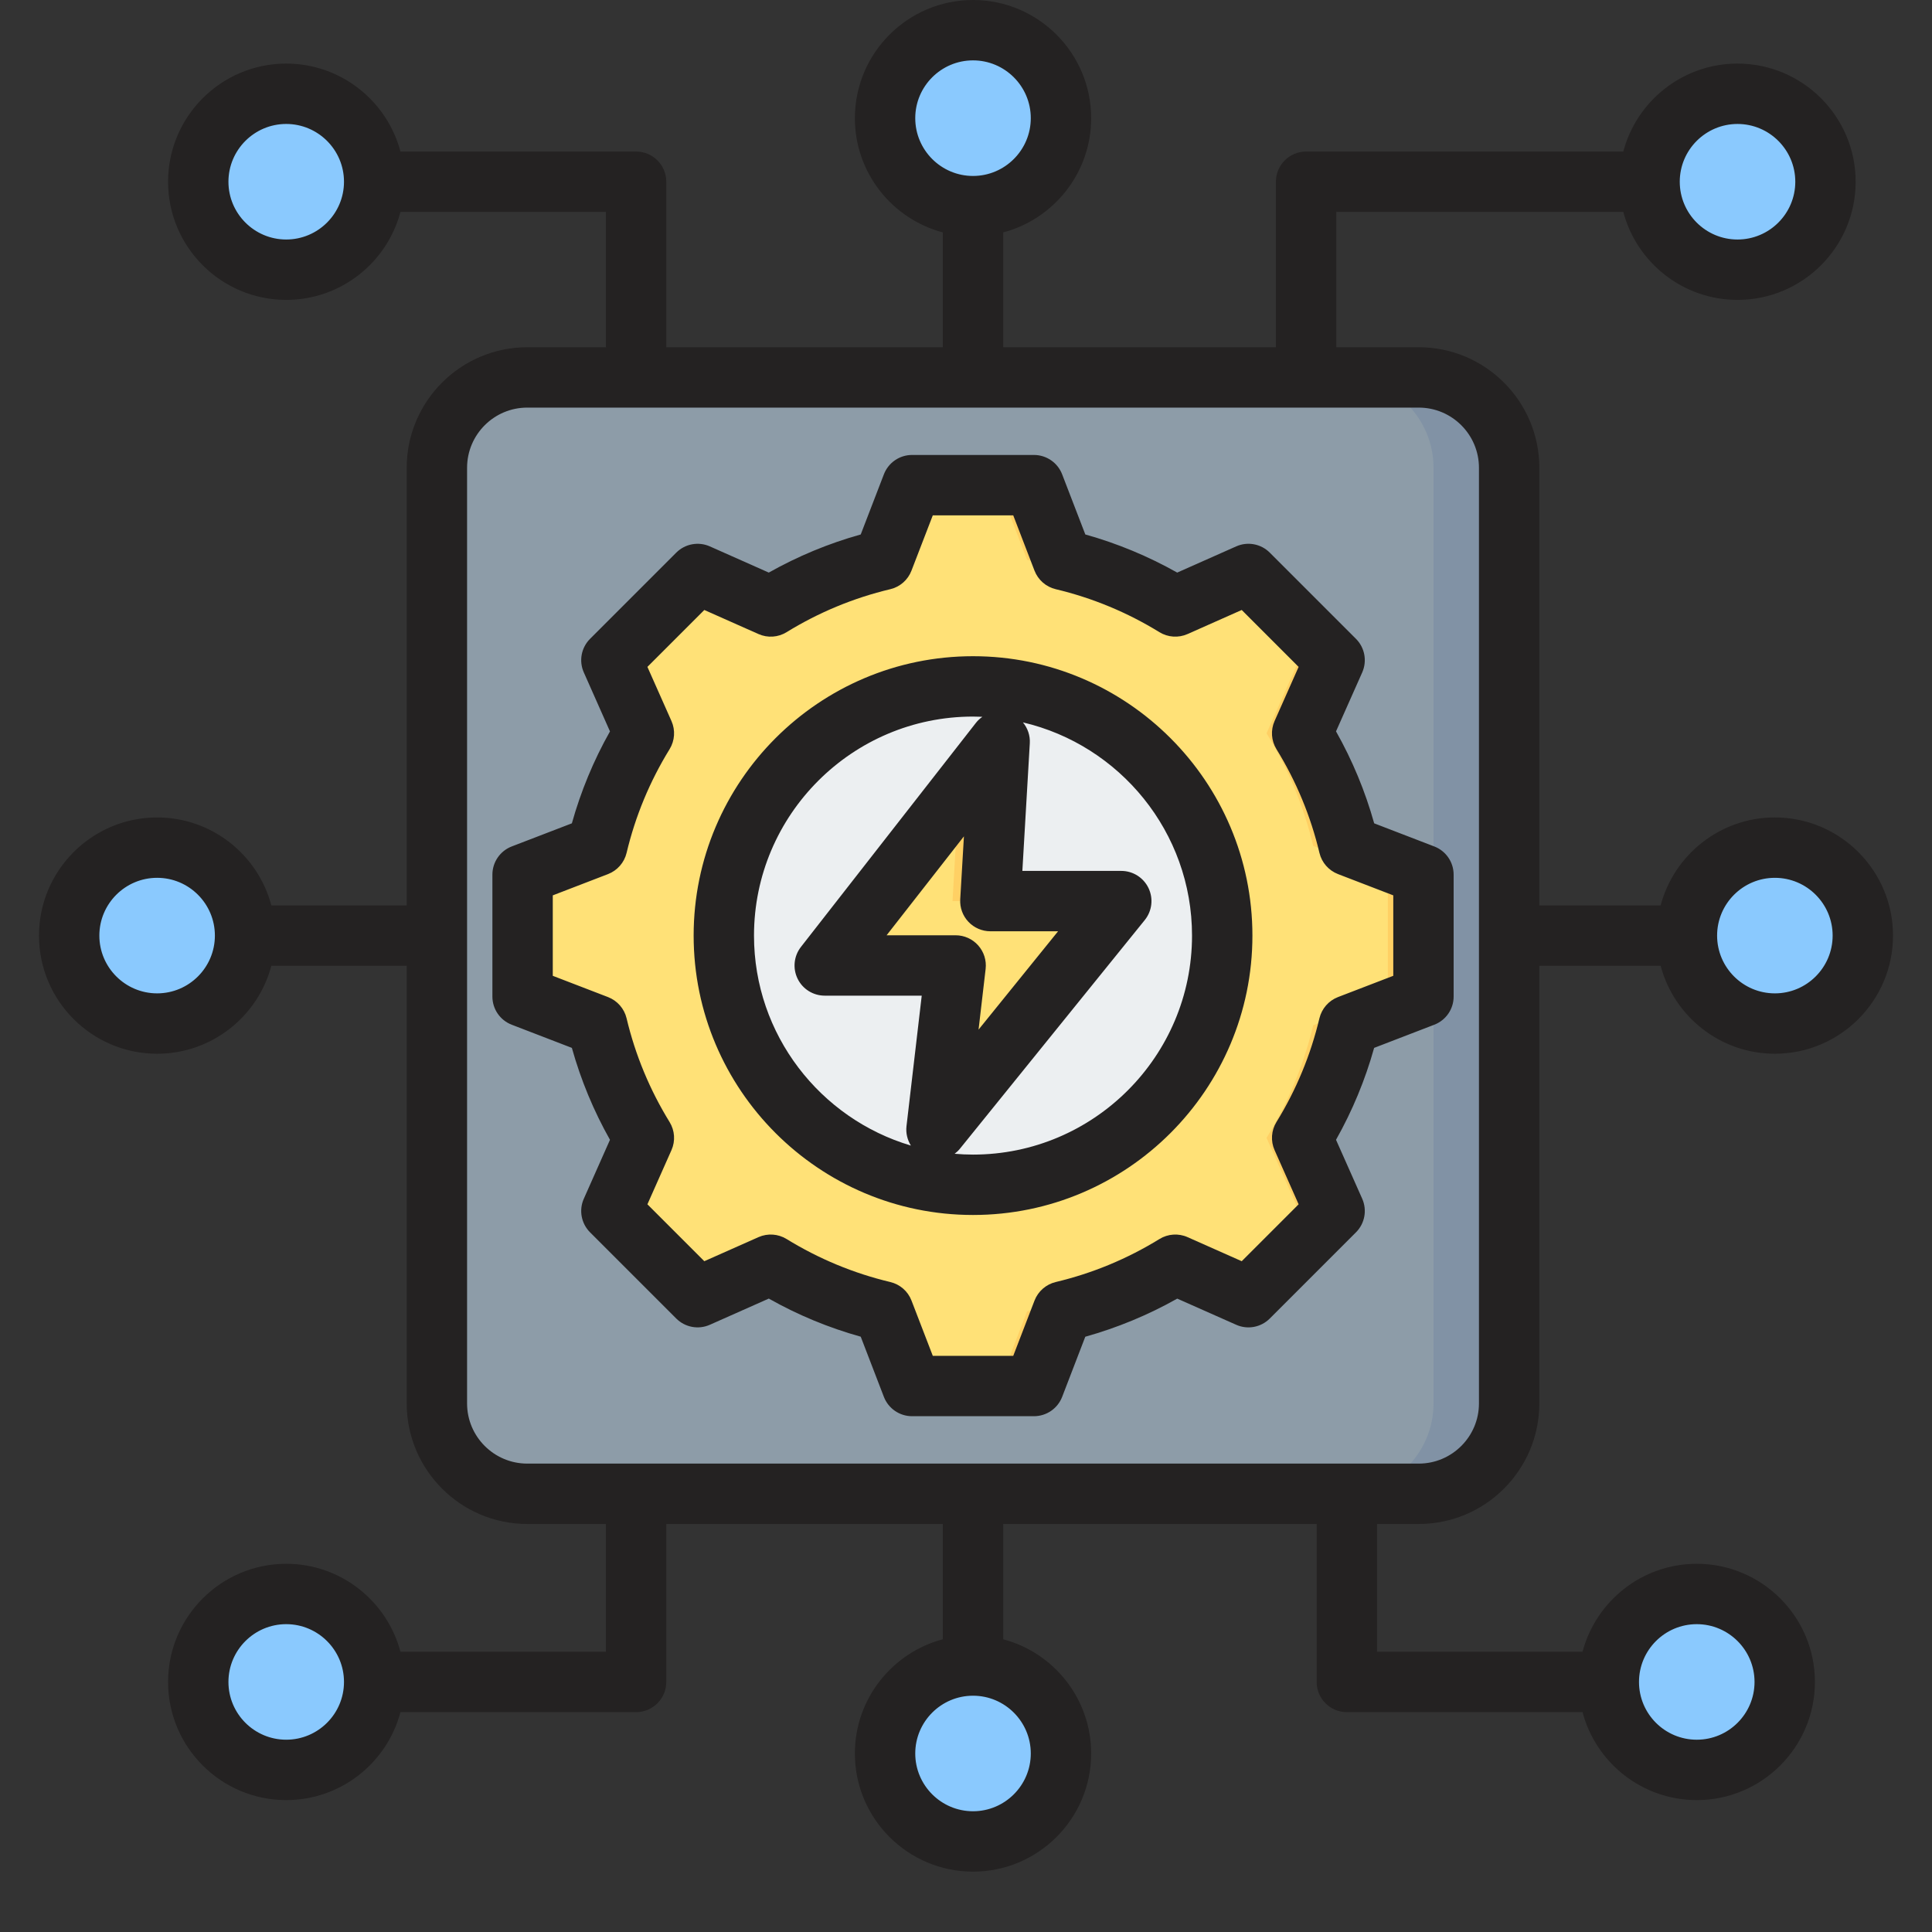 <svg id="Layer_1" enable-background="new 0 0 512 512" viewBox="0 0 512 512" xmlns="http://www.w3.org/2000/svg"><rect x="0" y="0" width="512" height="512" fill="#333333" stroke="none"/><g clip-rule="evenodd" fill-rule="evenodd"><g><g fill="#8ac9fe"><ellipse cx="75.817" cy="445.732" rx="23.312" ry="23.311" transform="matrix(.033 -.999 .999 .033 -372.192 506.674)"/><ellipse cx="470.324" cy="247.941" rx="23.311" ry="23.312" transform="matrix(.999 -.05 .05 .999 -11.767 23.737)"/><circle cx="41.61" cy="247.941" r="23.311"/><path d="m460.427 24.85c12.875 0 23.312 10.437 23.312 23.312s-10.437 23.312-23.312 23.312-23.312-10.437-23.312-23.312 10.437-23.312 23.312-23.312z"/><path d="m75.817 24.85c-12.875 0-23.311 10.437-23.311 23.311 0 12.875 10.437 23.312 23.311 23.312s23.311-10.437 23.311-23.312c0-12.874-10.436-23.311-23.311-23.311z"/><path d="m234.514 31.313c0-12.874 10.437-23.311 23.312-23.311s23.312 10.437 23.312 23.311c0 12.875-10.437 23.312-23.312 23.312s-23.312-10.437-23.312-23.312z"/><ellipse cx="257.826" cy="464.691" rx="23.311" ry="23.311" transform="matrix(.924 -.383 .383 .924 -158.204 134.038)"/></g><g><path d="m139.697 100.015h236.258c13.173 0 23.95 10.777 23.95 23.95v247.95c0 13.173-10.777 23.95-23.95 23.95h-236.258c-13.173 0-23.95-10.777-23.95-23.95v-247.95c0-13.172 10.777-23.95 23.95-23.95z" fill="#8d9ca8"/><path d="m355.954 100.015h20.001c13.173 0 23.95 10.777 23.95 23.95v247.95c0 13.173-10.777 23.95-23.95 23.95h-20.001c13.173 0 23.95-10.777 23.95-23.95v-247.95c0-13.172-10.777-23.95-23.95-23.95z" fill="#8192a5"/></g><g><path d="m281.594 148.352c10.539 2.508 20.606 6.687 29.831 12.367l19.384-8.609 22.847 22.846-8.607 19.379c5.682 9.227 9.861 19.297 12.369 29.839l19.777 7.612v32.309l-19.781 7.614c-2.508 10.539-6.687 20.606-12.367 29.831l8.609 19.384-22.846 22.847-19.379-8.607c-9.227 5.682-19.297 9.861-29.839 12.369l-7.612 19.777h-32.309l-7.614-19.782c-10.54-2.508-20.606-6.687-29.831-12.367l-19.384 8.609-22.847-22.846 8.606-19.379c-5.682-9.227-9.861-19.297-12.369-29.839l-19.777-7.612v-32.309l19.78-7.614c2.508-10.54 6.686-20.608 12.367-29.833l-8.608-19.382 22.845-22.847 19.385 8.61c9.225-5.68 19.292-9.859 29.831-12.367l7.614-19.781h32.309z" fill="#ffe177"/><path d="m324.3 155.001 6.509-2.891 22.847 22.846-8.606 19.379c5.682 9.227 9.861 19.297 12.369 29.839l19.777 7.612v32.309l-19.781 7.614c-2.508 10.539-6.687 20.606-12.367 29.831l8.609 19.384-22.846 22.847-6.509-2.891 19.955-19.956-8.609-19.384c5.68-9.225 9.859-19.292 12.367-29.831l19.782-7.614v-32.309l-19.777-7.612c-2.509-10.542-6.687-20.612-12.369-29.839l8.606-19.379zm-142.35-.001 2.891-2.891 19.385 8.61c-1.37.759-2.724 1.55-4.059 2.372zm99.644-6.648c10.539 2.508 20.606 6.687 29.831 12.367l-5.341 2.372c-9.225-5.68-23.351-12.232-33.89-14.74l-7.614-19.781h9.401zm-77.368 186.81-19.384 8.609-2.891-2.891 18.216-8.09c1.336.822 2.689 1.613 4.059 2.372zm107.206.003c-9.227 5.682-19.297 9.861-29.839 12.369l-7.612 19.777h-9.401l7.612-19.777c10.542-2.508 24.671-9.059 33.898-14.741z" fill="#ffd064"/><circle cx="257.825" cy="247.94" fill="#eceff1" r="69.401"/><path d="m257.825 178.539c1.58 0 3.147.058 4.7.162-36.136 2.418-64.701 32.491-64.701 69.239s28.565 66.822 64.701 69.239c-1.554.104-3.12.162-4.7.162-38.328 0-69.401-31.073-69.401-69.401s31.073-69.401 69.401-69.401z" fill="#d1d1d6"/></g><g><path d="m264.516 202.912-2.09 35.884h30.501c1.687 0 2.618 1.95 1.557 3.262l-41.988 51.94c-1.258 1.558-3.778.497-3.547-1.491l4.277-36.644h-30.589c-1.672 0-2.608-1.918-1.579-3.235l39.881-51.064c1.199-1.535 3.692-.626 3.577 1.348z" fill="#ffe177"/><path d="m264.516 202.912-2.09 35.884h-10l1.657-28.456 6.855-8.778c1.2-1.533 3.693-.624 3.578 1.35zm18.411 35.884c1.687 0 2.618 1.95 1.557 3.262l-34.649 42.862-.885 7.587c-.231 1.988 2.289 3.049 3.547 1.491l41.988-51.94c1.061-1.312.13-3.262-1.557-3.262z" fill="#ffd064"/></g><circle cx="449.624" cy="445.732" fill="#8ac9fe" r="23.311"/></g><path d="m257.859 305.98c-1.638 0-3.257-.079-4.871-.22.522-.39.988-.829 1.412-1.35l48.968-60.579c1.944-2.401 2.329-5.701 1.002-8.481-1.332-2.779-4.132-4.55-7.219-4.55h-26.214l1.972-33.829c.122-2.061-.569-4.009-1.821-5.53 25.649 6.01 44.812 29.05 44.812 56.5.001 31.999-26.039 58.039-58.041 58.039zm-58.042-58.039c0 26.289 17.573 48.529 41.579 55.649-.927-1.5-1.379-3.29-1.167-5.14l4.038-34.591h-25.71c-3.049 0-5.85-1.739-7.186-4.489-1.341-2.75-.993-6.02.889-8.429l46.356-59.361c.494-.639 1.083-1.171 1.723-1.619-.833-.031-1.652-.061-2.48-.061-32.007.001-58.042 26.041-58.042 58.041zm59.411 2.6c1.52 1.709 2.24 3.98 1.972 6.25l-1.873 16.069 21.074-26.061h-17.945c-2.198 0-4.306-.91-5.817-2.509s-2.301-3.759-2.17-5.96l.979-16.691-20.491 26.221h18.302c2.28.001 4.459.98 5.969 2.681zm-1.369-76.639c-40.831 0-74.038 33.219-74.038 74.04 0 40.83 33.207 74.04 74.038 74.04 40.822 0 74.043-33.21 74.043-74.04 0-40.821-33.221-74.04-74.043-74.04zm91.799 95.958c.621-2.57 2.452-4.669 4.908-5.62l14.665-5.64v-21.32l-14.651-5.64c-2.461-.95-4.301-3.049-4.913-5.61-2.306-9.72-6.146-18.97-11.398-27.5-1.379-2.25-1.572-5.03-.499-7.44l6.377-14.359-15.079-15.08-14.359 6.379c-2.419 1.072-5.2.881-7.45-.498-8.523-5.25-17.771-9.082-27.48-11.39-2.57-.61-4.673-2.451-5.624-4.911l-5.638-14.661h-21.317l-5.652 14.661c-.941 2.46-3.04 4.3-5.61 4.911-9.709 2.309-18.957 6.14-27.489 11.39-2.25 1.39-5.026 1.57-7.44.498l-14.359-6.379-15.079 15.08 6.377 14.359c1.073 2.41.88 5.201-.499 7.451-5.247 8.519-9.088 17.77-11.398 27.49-.612 2.561-2.452 4.66-4.908 5.61l-14.65 5.64v21.32l14.65 5.64c2.456.95 4.297 3.05 4.908 5.62 2.311 9.722 6.151 18.97 11.398 27.491 1.379 2.25 1.572 5.03.499 7.44l-6.377 14.36 15.079 15.08 14.359-6.379c2.414-1.069 5.2-.88 7.44.5 8.532 5.248 17.78 9.089 27.489 11.4 2.57.61 4.669 2.439 5.619 4.91l5.643 14.65h21.319l5.638-14.65c.951-2.46 3.054-4.3 5.615-4.91 9.718-2.311 18.966-6.14 27.498-11.4 2.25-1.381 5.031-1.57 7.44-.5l14.359 6.379 15.079-15.08-6.377-14.36c-1.073-2.41-.88-5.201.499-7.44 5.251-8.531 9.077-17.782 11.388-27.492zm30.44 1.701c3.092-1.19 5.13-4.149 5.13-7.46v-32.309c0-3.311-2.038-6.282-5.13-7.471l-15.926-6.129c-2.381-8.5-5.765-16.67-10.114-24.371l6.942-15.619c1.336-3.021.687-6.561-1.652-8.901l-22.848-22.85c-2.339-2.34-5.878-3-8.9-1.651l-15.629 6.94c-7.704-4.339-15.865-7.73-24.35-10.1l-6.142-15.939c-1.191-3.09-4.16-5.131-7.469-5.131h-32.313c-3.308 0-6.269 2.041-7.459 5.131l-6.137 15.939c-8.495 2.37-16.665 5.761-24.364 10.1l-15.62-6.94c-3.017-1.34-6.556-.689-8.899 1.651l-22.848 22.849c-2.339 2.34-3.003 5.881-1.652 8.901l6.932 15.63c-4.344 7.689-7.718 15.86-10.1 24.36l-15.94 6.129c-3.082 1.189-5.12 4.16-5.12 7.471v32.309c0 3.311 2.038 6.271 5.12 7.46l15.94 6.14c2.381 8.5 5.756 16.659 10.1 24.359l-6.932 15.621c-1.351 3.019-.687 6.559 1.652 8.899l22.849 22.849c2.344 2.34 5.883 2.991 8.899 1.65l15.62-6.94c7.699 4.349 15.869 7.731 24.364 10.1l6.137 15.95c1.19 3.079 4.151 5.12 7.459 5.12h32.313c3.308 0 6.278-2.041 7.469-5.12l6.132-15.94c8.495-2.379 16.669-5.76 24.369-10.1l15.62 6.93c3.021 1.35 6.561.69 8.9-1.65l22.848-22.849c2.339-2.34 2.989-5.881 1.652-8.899l-6.942-15.621c4.339-7.701 7.732-15.87 10.1-24.359zm-256.319 100.36c0 8.791 7.149 15.949 15.949 15.949h236.261c8.791 0 15.949-7.159 15.949-15.949v-247.951c0-8.799-7.158-15.95-15.949-15.95h-236.26c-8.801 0-15.949 7.151-15.949 15.95v247.951zm325.881 58.5c8.438 0 15.309 6.87 15.309 15.31 0 8.451-6.871 15.31-15.309 15.31-8.452 0-15.309-6.859-15.309-15.31 0-8.44 6.857-15.31 15.309-15.31zm-176.492 34.27c0 8.44-6.871 15.31-15.309 15.31s-15.309-6.87-15.309-15.31c0-8.442 6.871-15.31 15.309-15.31s15.309 6.869 15.309 15.31zm-197.321-3.651c-8.438 0-15.309-6.859-15.309-15.31 0-8.44 6.871-15.31 15.309-15.31 8.443 0 15.314 6.87 15.314 15.31 0 8.451-6.871 15.31-15.314 15.31zm-34.21-197.789c-8.438 0-15.309-6.87-15.309-15.31 0-8.442 6.871-15.31 15.309-15.31 8.452 0 15.309 6.868 15.309 15.31.001 8.441-6.856 15.31-15.309 15.31zm34.21-199.78c-8.438 0-15.309-6.87-15.309-15.31s6.871-15.31 15.309-15.31c8.443 0 15.314 6.87 15.314 15.31s-6.871 15.31-15.314 15.31zm166.703-32.16c0-8.439 6.871-15.31 15.309-15.31s15.309 6.871 15.309 15.31c0 8.449-6.871 15.319-15.309 15.319s-15.309-6.87-15.309-15.319zm217.911 1.541c8.438 0 15.309 6.87 15.309 15.31 0 8.449-6.871 15.31-15.309 15.31-8.443 0-15.309-6.861-15.309-15.31 0-8.44 6.866-15.31 15.309-15.31zm9.897 199.78c8.443 0 15.309 6.868 15.309 15.31 0 8.44-6.866 15.31-15.309 15.31-8.448 0-15.309-6.87-15.309-15.31 0-8.442 6.861-15.31 15.309-15.31zm-94.369 171.239c17.611 0 31.95-14.341 31.95-31.95v-115.981h32.148c3.544 13.4 15.77 23.31 30.27 23.31 17.262 0 31.31-14.039 31.31-31.309 0-17.261-14.048-31.311-31.31-31.311-14.5 0-26.727 9.91-30.27 23.31h-32.147v-115.97c0-17.619-14.34-31.949-31.95-31.949h-21.861v-35.861h76.062c3.539 13.4 15.766 23.311 30.27 23.311 17.267 0 31.305-14.039 31.305-31.31 0-17.26-14.039-31.313-31.305-31.313-14.505 0-26.731 9.913-30.27 23.312h-84.062c-4.419 0-8 3.58-8 8v43.86h-72.269v-30.43c13.399-3.55 23.31-15.769 23.31-30.279-.001-17.258-14.049-31.311-31.311-31.311-17.267 0-31.31 14.053-31.31 31.311 0 14.51 9.911 26.729 23.31 30.279v30.431h-73.29v-43.86c0-4.421-3.577-8-8.001-8h-62.446c-3.544-13.399-15.771-23.312-30.275-23.312-17.267 0-31.306 14.052-31.306 31.313 0 17.27 14.039 31.31 31.306 31.31 14.505 0 26.731-9.911 30.275-23.311h54.446v35.861h-20.839c-17.62 0-31.95 14.33-31.95 31.949v115.971h-35.871c-3.539-13.4-15.766-23.31-30.27-23.31-17.258 0-31.306 14.05-31.306 31.311 0 17.27 14.048 31.309 31.306 31.309 14.505 0 26.731-9.91 30.27-23.31h35.871v115.98c0 17.61 14.33 31.95 31.95 31.95h20.839v33.859h-54.446c-3.544-13.4-15.771-23.309-30.275-23.309-17.267 0-31.306 14.049-31.306 31.31 0 17.269 14.039 31.309 31.306 31.309 14.505 0 26.731-9.9 30.275-23.309h62.446c4.424 0 8.001-3.581 8.001-8v-41.86h73.29v30.55c-13.398 3.539-23.31 15.77-23.31 30.271 0 17.27 14.043 31.309 31.31 31.309 17.262 0 31.31-14.04 31.31-31.309 0-14.501-9.911-26.732-23.31-30.271v-30.55h83.069v41.86c0 4.419 3.581 8 8.001 8h62.461c3.539 13.409 15.77 23.309 30.27 23.309 17.258 0 31.31-14.04 31.31-31.309 0-17.26-14.053-31.31-31.31-31.31-14.5 0-26.731 9.909-30.27 23.309h-54.46v-33.859h11.059z" fill="#242222"/></g></svg>